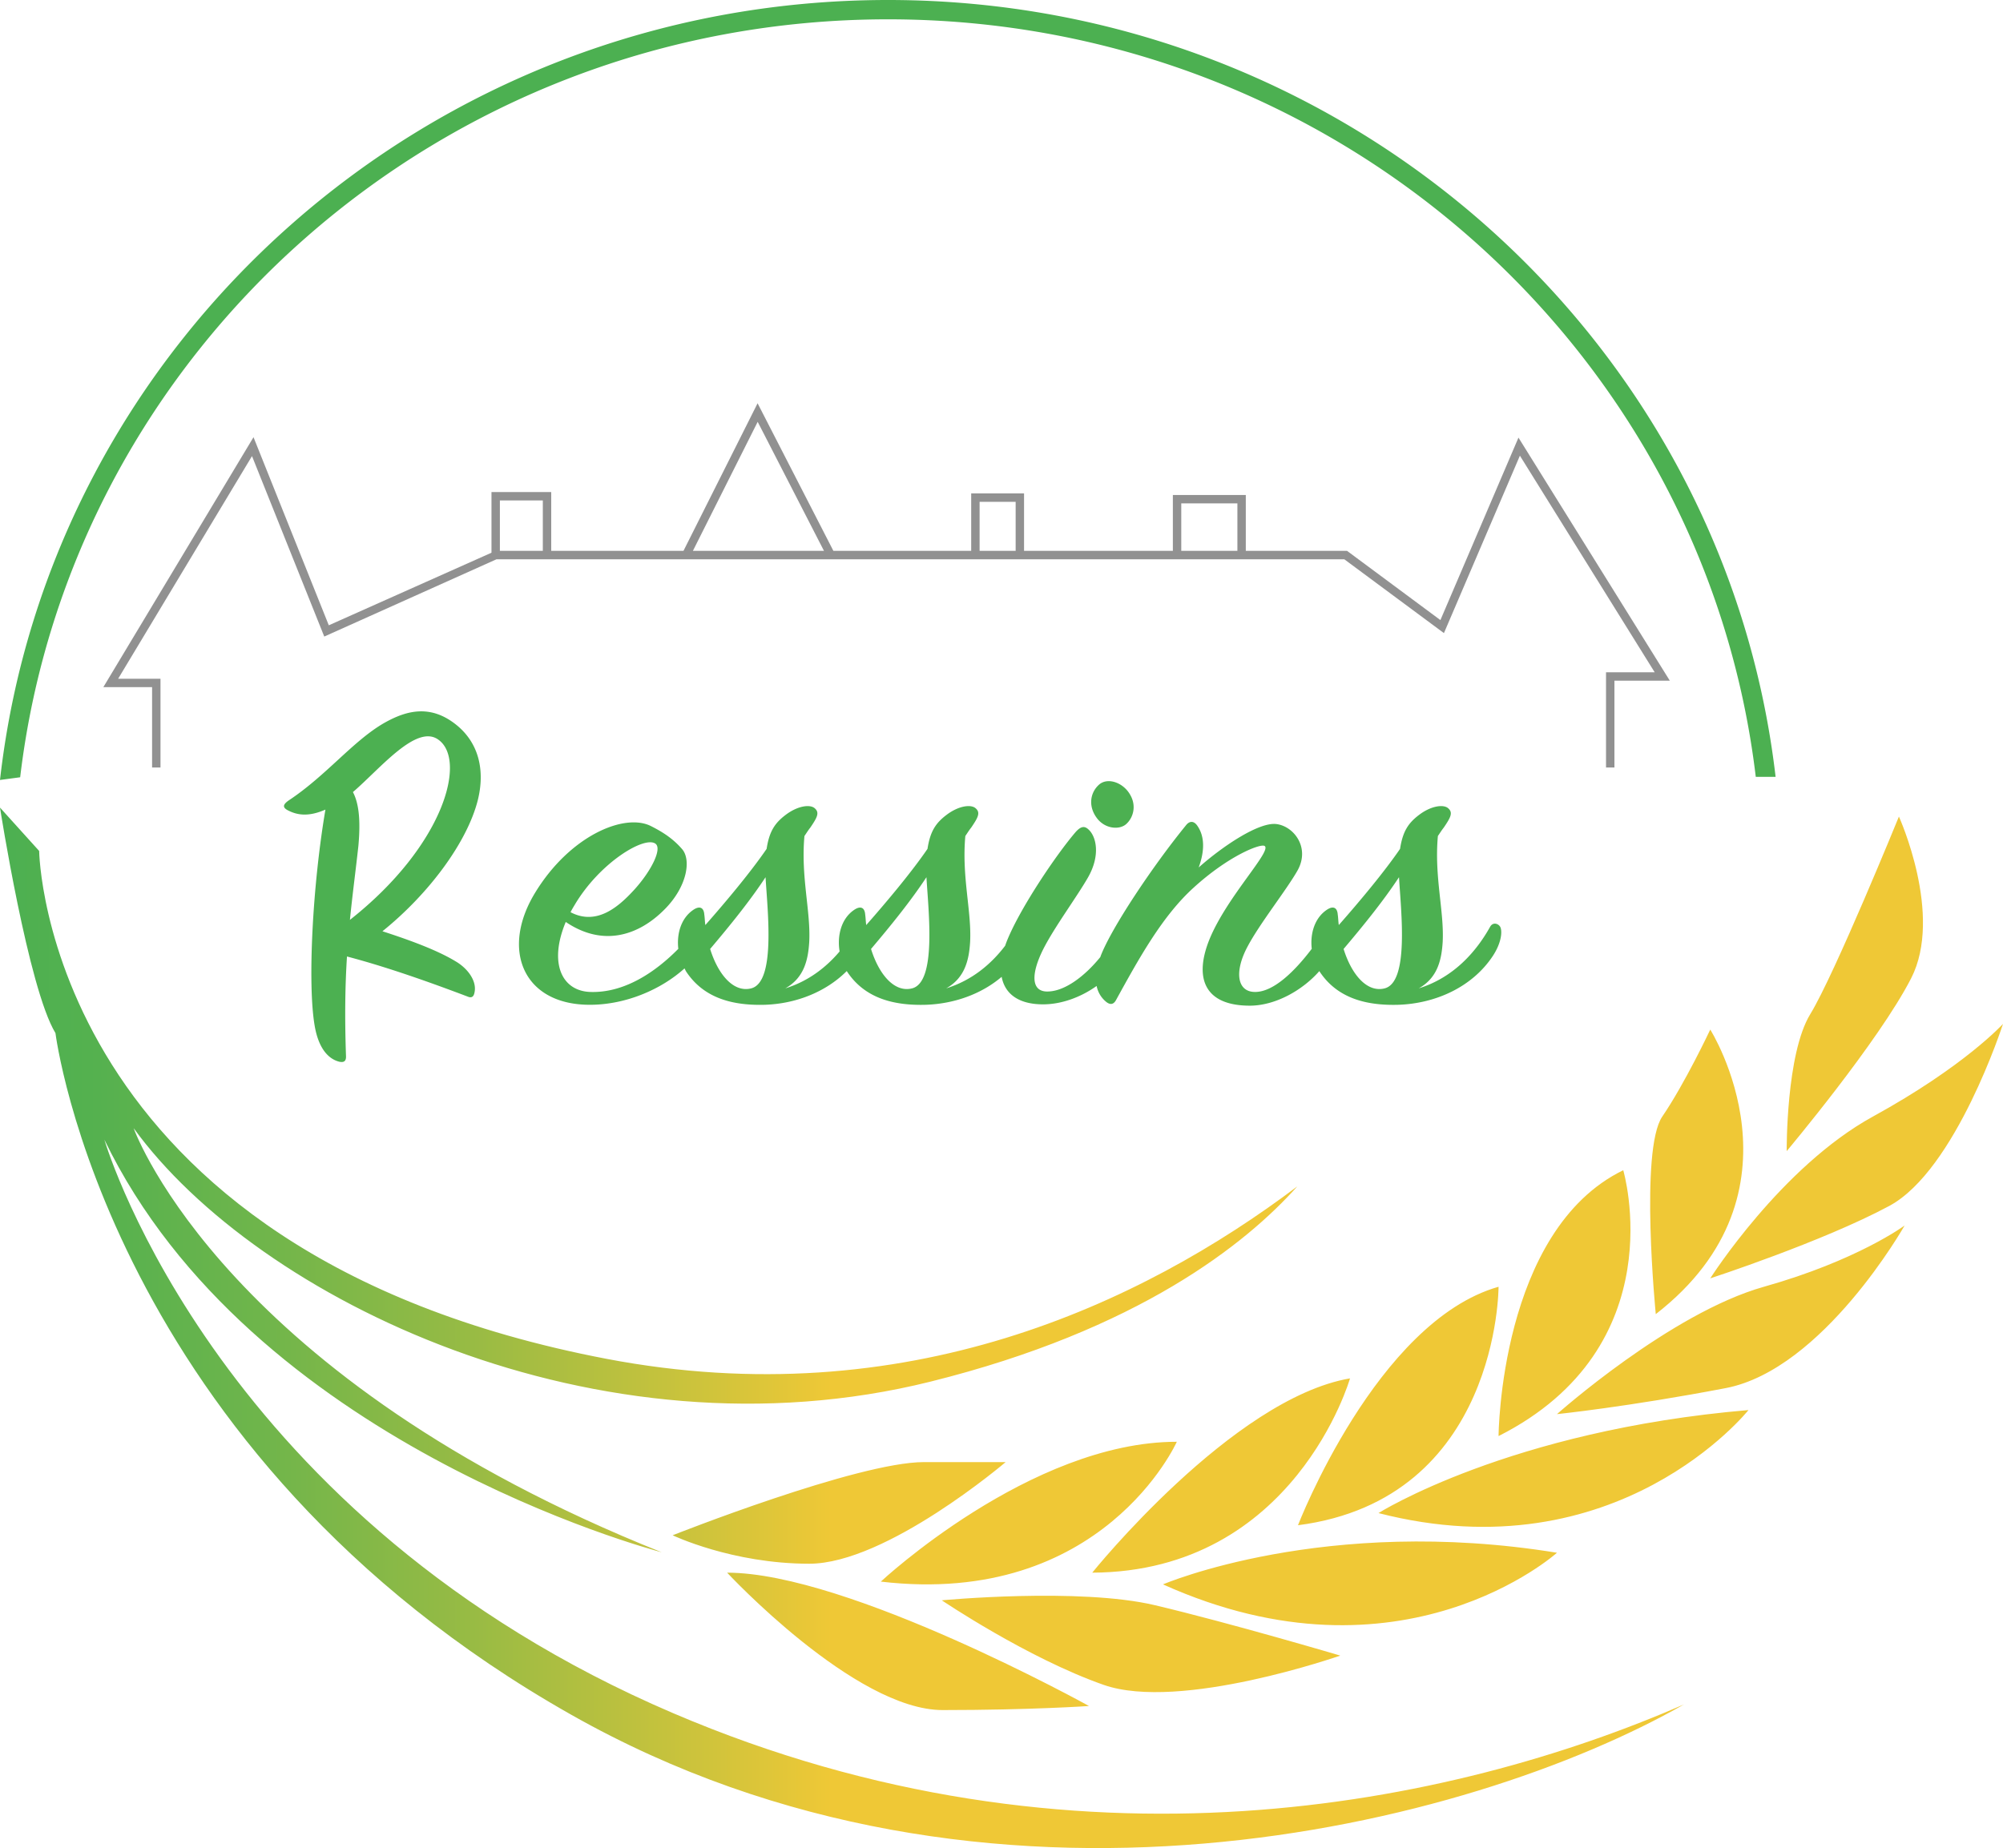 <svg xmlns="http://www.w3.org/2000/svg" width="600" height="553.701" viewBox="0 0 600 553.701"><path d="M31.262 341.44c0-.025-.025-.05-.025-.076M40.021 337.992c0-.026-.025-.026-.025-.05" fill="none" stroke="#000" stroke-width="2.517" stroke-miterlimit="10"/><path d="M454.859 131.114l-23.384 54.67-27.964-20.74H373.18v-16.738h-21.848v16.738h-44.577v-17.217h-15.833v17.217h-41.28l-22.704-44.225-22.2 44.225h-39.619v-17.62h-17.896v18.174l-48.73 21.747-22.553-56.357-44.98 74.883h14.599v24.088h2.517v-26.605H35.39l40.097-66.702 21.646 54.066 51.6-23.157H402.68l29.852 22.125 22.755-53.16 40.373 64.89h-14.573v28.543h2.517v-26.026h16.587l-45.332-72.819zm-292.257 33.93H149.74v-15.102h12.862v15.102zm44.955 0l19.407-38.662 19.86 38.662h-39.267zm96.68 0H293.44v-14.7h10.799v14.7zm66.426 0h-16.814v-14.221h16.814v14.221z" fill="#919191"/><path d="M266.003 0C128.27 0 14.851 102.218 0 233.684l6.04-.805C21.22 105.012 131.82 5.789 266.004 5.789c134.135 0 244.71 99.147 259.938 226.964h5.94C516.627 101.74 403.41 0 266.003 0zm71.356 246.897c2.074-1.857 3.193-5.44 1.118-8.89-2.075-3.583-6.703-5.175-9.257-2.92-2.551 2.256-3.35 6.238-.796 9.82 2.394 3.45 6.86 3.849 8.935 1.99zm109 30.786c-3.99 7.167-10.692 15.129-21.385 18.445 5.745-3.184 6.863-8.758 7.183-13.933.477-9.156-2.554-19.506-1.438-31.715.639-.928 1.118-1.724 1.757-2.52 2.075-3.052 2.871-4.513 1.276-5.84-1.436-1.193-5.108-.662-8.618 1.991-3.35 2.52-4.946 5.043-5.745 10.217-4.628 6.768-11.808 15.394-18.352 22.825-.16-1.062-.16-2.123-.32-3.185-.159-2.124-1.435-2.655-3.35-1.327-3.564 2.44-4.953 7.054-4.429 11.627-5.325 7.03-11.391 12.709-16.639 12.922-5.744.265-6.703-5.971-2.553-13.667 3.672-6.901 11.491-16.72 14.841-22.56 3.99-6.9-.956-13.402-6.224-14.066-5.265-.663-16.117 6.636-23.297 13.005 1.755-4.777 1.915-9.29-.48-12.606-.958-1.328-2.234-1.46-3.352 0-10.054 12.34-22.342 30.786-25.532 39.144-.04.106-.063.2-.102.304-4.681 5.753-10.5 10.126-15.539 10.313-5.108.265-5.427-4.909-1.595-12.605 3.35-6.636 10.053-15.66 13.404-21.499 3.83-6.634 2.554-12.34.16-14.463-1.276-1.194-2.395-.796-3.83.797-5.905 6.9-16.437 22.557-20.427 32.245a31.829 31.829 0 0 0-.679 1.822c-4.06 5.33-9.771 10.323-17.675 12.774 5.746-3.184 6.863-8.758 7.181-13.933.48-9.156-2.553-19.506-1.435-31.715.637-.928 1.117-1.724 1.755-2.52 2.074-3.052 2.872-4.513 1.277-5.84-1.437-1.193-5.107-.662-8.618 1.991-3.35 2.52-4.947 5.043-5.745 10.217-4.628 6.768-11.809 15.394-18.352 22.825-.16-1.062-.16-2.123-.32-3.185-.16-2.124-1.435-2.655-3.35-1.327-3.77 2.582-5.1 7.596-4.307 12.421-3.947 4.665-9.232 8.88-16.282 11.066 5.746-3.184 6.863-8.758 7.182-13.933.479-9.156-2.553-19.506-1.436-31.715.638-.928 1.117-1.724 1.755-2.52 2.075-3.052 2.872-4.513 1.277-5.84-1.437-1.193-5.106-.662-8.618 1.991-3.35 2.52-4.947 5.043-5.744 10.217-4.629 6.768-11.809 15.394-18.352 22.825-.16-1.062-.16-2.123-.32-3.185-.16-2.124-1.435-2.655-3.35-1.327-3.566 2.441-4.955 7.058-4.43 11.633-6.872 6.97-16.212 13.33-26.535 12.916-8.458-.399-12.287-8.759-7.18-20.967 11.17 7.565 21.861 4.114 29.682-3.848 6.702-6.767 7.979-14.861 5.106-18.047-2.554-2.919-5.426-4.909-9.415-6.9-7.98-3.848-24.257 3.052-34.63 20.17-10.373 17.12-3.351 33.706 16.916 33.44 10.467-.112 20.902-4.578 27.916-10.897.17.312.303.646.495.945 5.425 8.227 14.361 10.218 23.617 9.953 9.295-.327 18.222-3.829 24.494-10.114.032.052.052.11.085.161 5.425 8.227 14.36 10.218 23.617 9.953 8.42-.296 16.569-3.168 22.691-8.377.942 5.016 4.95 8.244 12.42 8.244 5.41 0 11.213-2.067 16.026-5.506.414 1.945 1.367 3.513 2.805 4.71 1.436 1.194 2.394.663 3.033-.531 6.86-12.475 13.884-25.213 23.298-33.705 10.213-9.29 19.47-13.005 21.066-12.474 2.87 1.06-11.172 15.127-16.438 28.132-4.628 11.545-1.435 19.772 12.129 19.772 7.622 0 15.78-4.594 20.83-10.366.03.047.048.101.078.148 5.425 8.227 14.362 10.218 23.617 9.953 11.332-.398 22.182-5.442 28.246-14.599 2.714-4.112 2.873-7.563 2.234-8.757-.636-1.061-2.234-1.46-3.03 0zm-274.175-6.634c7.5-12.606 20.746-20.569 24.096-18.312 2.235 1.46-1.276 8.36-6.382 13.933-4.629 5.042-11.17 10.748-18.991 6.634.32-.663.797-1.46 1.277-2.255zm52.826 25.079c-5.265 1.327-9.894-4.113-12.288-11.809 6.065-7.166 11.97-14.464 16.597-21.498.64 10.616 3.032 31.45-4.309 33.307zm48.196 0c-5.266 1.327-9.894-4.113-12.288-11.809 6.065-7.166 11.97-14.464 16.596-21.498.64 10.616 3.033 31.45-4.308 33.307zm141.555 0c-5.265 1.327-9.894-4.113-12.288-11.809 6.064-7.166 11.968-14.464 16.597-21.498.639 10.616 3.033 31.45-4.31 33.307zm-277.93-78.84c-7.6-6.192-14.74-4.673-21.813-.64-9.27 5.344-17.313 15.744-28.546 23.175-1.71 1.205-1.826 2.016-.501 2.816 3.057 1.687 6.526 2.106 11.51-.075-3.868 22.752-5.36 52.05-3.251 64.59 1.229 7.456 4.498 10.231 7.403 10.949 1.424.3 2.065-.192 2.011-1.662-.423-12.084-.236-21.636.293-29.865 9.854 2.598 21.218 6.351 36.109 11.995 1.406.61 1.924-.113 2.133-1.426.598-3.318-2.074-7.008-5.725-9.134-5.562-3.363-13.62-6.312-21.894-8.996 14.056-11.324 25.392-26.764 28.553-39.234 2.203-8.817.399-17.017-6.282-22.494zm-32.01 58.316c.772-7.761 1.701-14.553 2.537-22.198.71-7.879.094-12.806-1.64-16.093 8.198-7.027 19.09-20.581 25.663-15.648 8.493 6.17 1.59 31.722-26.56 53.939z" fill="#4cb051"/><linearGradient id="a" gradientUnits="userSpaceOnUse" y1="397.833" x2="600" y2="397.833"><stop offset="0" stop-color="#4cb051"/><stop offset=".049" stop-color="#55b14f"/><stop offset=".131" stop-color="#6fb54b"/><stop offset=".236" stop-color="#98bb44"/><stop offset=".357" stop-color="#d1c43b"/><stop offset=".415" stop-color="#efc836"/></linearGradient><path d="M201.743 513.33C66.023 455.312 32.294 344.888 31.262 341.44c43.822 90.715 163.257 122.656 166.957 123.638C68.339 413.252 40.852 340.257 40.02 337.991c37.077 51.122 138.842 100.809 238.693 75.965 62.399-15.53 94.541-41.33 109.896-58.496-46.742 35.239-117.472 68.716-206.853 51.675C13.19 374.967 11.73 254.954 11.73 254.954L0 241.965s8.482 54.243 16.613 67.558c0 0 15.58 125.703 154.598 204.285 124.62 70.478 269.124 33.377 333.234-3.146-69.345 30.23-182.387 54.117-302.702 2.668zm-.25-53.347s17.782 8.525 40.922 8.525c23.14 0 58.827-30.448 58.827-30.448h-24.481c-19.974 0-75.268 21.923-75.268 21.923zm80.87 52.37c26.308 0 43.846-1.217 43.846-1.217s-72.102-39.948-108.396-39.948c0 0 38.243 41.166 64.55 41.166zm70.153-80.383c-43.845 0-88.665 41.897-88.665 41.897 66.499 7.795 88.665-41.897 88.665-41.897zm48.961 64.063s-32.884-9.743-55.538-15.102c-22.653-5.359-63.82-1.461-63.82-1.461s25.577 17.294 48.474 25.332c22.898 8.039 70.884-8.769 70.884-8.769zm-74.294-24.845c60.645-.293 77.217-58.218 77.217-58.218-35.32 6.09-77.217 58.218-77.217 58.218zm139.21-5.968c-69.544-11.327-118.018 9.477-118.018 9.477 71.615 32.252 118.018-9.477 118.018-9.477zm-17.498-79.694c-36.538 10.393-60.084 71.452-60.084 71.452 60.247-7.794 60.084-71.452 60.084-71.452zm74.862 36.944c-71.614 6.09-110.831 30.864-110.831 30.864 71.614 18.44 110.831-30.864 110.831-30.864zm-37.512-71.858c-37.025 18.026-37.35 79.653-37.35 79.653 53.02-26.795 37.35-79.653 37.35-79.653zm-19.852 73.076s21.314-2.192 50.544-7.795c29.23-5.602 53.59-48.717 53.59-48.717s-14.13 10.474-42.141 18.35c-28.013 7.876-61.993 38.162-61.993 38.162zm45.916-115.216s-7.551 16.077-14.372 26.064c-6.82 9.987-1.948 59.191-1.948 59.191 47.093-36.538 16.32-85.255 16.32-85.255zm48.717 26.064c-27.525 15.102-48.717 48.473-48.717 48.473s33.615-10.961 53.589-21.679C585.872 350.612 600 306.767 600 306.767s-11.449 12.666-38.974 27.769zm11.449-41.41c9.743-19-3.654-48.474-3.654-48.474s-19.243 47.256-26.55 59.192c-7.309 11.935-7.065 41.044-7.065 41.044s27.525-32.762 37.269-51.762z" fill="url(#a)"/></svg>